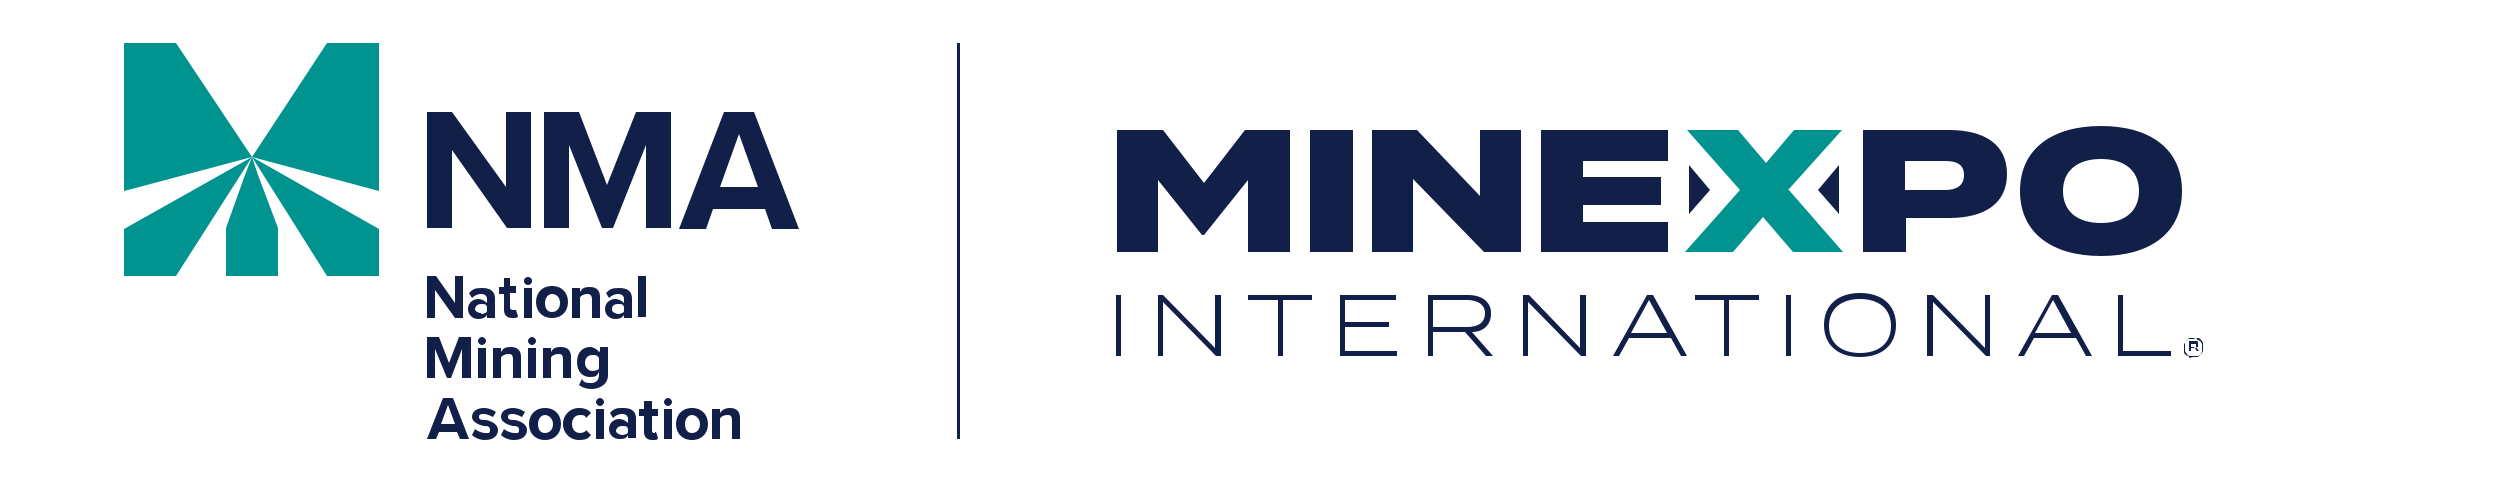 <svg xmlns="http://www.w3.org/2000/svg" id="Layer_1" viewBox="0 0 250 50"><g id="Layer_11"><g><g><g><rect x="111.6" y="29.5" width=".5" height="6.1" fill="#121f48"></rect><polygon points="121.5 34.8 116.3 29.5 116.3 29.5 115.8 29.5 115.8 35.6 116.3 35.6 116.3 30.2 121.6 35.6 121.6 35.6 122.1 35.6 122.1 29.5 121.5 29.5 121.5 34.8" fill="#121f48"></polygon><polygon points="124.8 30 127.8 30 127.8 35.6 128.3 35.6 128.3 30 131.2 30 131.2 29.5 124.8 29.5 124.8 30" fill="#121f48"></polygon><polygon points="134.5 32.7 138.9 32.7 138.9 32.2 134.5 32.2 134.5 30 139.6 30 139.6 29.5 134 29.5 134 35.6 139.7 35.6 139.7 35.1 134.5 35.1 134.5 32.7" fill="#121f48"></polygon><path d="M149.1,31.3c0-1.1-.9-1.8-2.3-1.8h-4v6.1h.5v-2.4h3.2l2.1,2.4h.7l-2.1-2.4c1.2,0,1.9-.8,1.9-1.8h0ZM148.5,31.3c0,.9-.6,1.4-1.8,1.4h-3.4v-2.7h3.4c1.1,0,1.8.5,1.8,1.3Z" fill="#121f48"></path><polygon points="158 34.8 152.9 29.5 152.8 29.5 152.3 29.5 152.3 35.6 152.8 35.6 152.8 30.2 158.1 35.6 158.1 35.6 158.6 35.6 158.6 29.5 158 29.5 158 34.8" fill="#121f48"></polygon><path d="M165.2,29.5h-.5l-3.4,6.1h.6l1-1.8h4.2l1,1.8h.6l-3.4-6.1h-.1ZM166.8,33.3h-3.7l1.8-3.3,1.8,3.3h0Z" fill="#121f48"></path><polygon points="169.5 30 172.4 30 172.4 35.6 172.9 35.6 172.9 30 175.9 30 175.9 29.5 169.5 29.5 169.5 30" fill="#121f48"></polygon><rect x="178.6" y="29.5" width=".5" height="6.1" fill="#121f48"></rect><path d="M186,29.3c-2.2,0-3.6,1.2-3.6,3.2s1.4,3.2,3.6,3.2,3.6-1.2,3.6-3.2-1.4-3.2-3.6-3.2h0ZM186,35.3c-1.9,0-3.1-1-3.1-2.7s1.2-2.7,3.1-2.7,3.1,1,3.1,2.7-1.2,2.7-3.1,2.7h0Z" fill="#121f48"></path><polygon points="198.5 34.8 193.3 29.5 193.3 29.5 192.7 29.5 192.7 35.6 193.3 35.6 193.3 30.2 198.6 35.6 198.6 35.6 199 35.6 199 29.5 198.5 29.5 198.5 34.8" fill="#121f48"></polygon><path d="M205.7,29.5h-.5l-3.4,6.1h.6l1-1.8h4.2l1,1.8h.6l-3.4-6.1h-.1ZM207.2,33.3h-3.7l1.8-3.3,1.8,3.3h0Z" fill="#121f48"></path><polygon points="212.3 35.1 212.3 29.5 211.8 29.5 211.8 35.6 217.1 35.6 217.1 35.1 212.3 35.1" fill="#121f48"></polygon></g><path d="M220.3,35.1c0,0-.1.2-.2.3,0,0-.2.2-.3.2h-.8c0,0-.2,0-.3-.2,0,0-.2-.2-.2-.3v-.8c0,0,.1-.2.2-.3s.2-.2.3-.2h.8c0,0,.2,0,.3.2,0,0,.2.2.2.3v.8ZM220.2,34.4c0,0-.1-.2-.2-.3s-.2,0-.3-.2-.2,0-.4,0h-.4c-.1,0-.2,0-.3.2s-.1.2-.2.3v.8c0,.2.1.2.2.3s.2,0,.3.2.2,0,.4,0h.4c0,0,.2,0,.3-.2,0,0,.1-.2.2-.3v-.8h0ZM219.8,34.7s-.1,0-.2,0l.3.4h-.2l-.3-.4h-.3v.4h-.2v-1h.8s.1,0,.1.2v.2h0ZM219.6,34.4h-.5v.4h.5c0,0,0,0,0,0h0v-.3Z" fill="#121f48"></path><g><polygon points="183.9 16.5 181.8 19 183.9 21.4 183.9 16.5" fill="#121f48"></polygon><polygon points="168.9 21.4 171 19 168.9 16.5 168.9 21.4" fill="#121f48"></polygon><path d="M129,13v12.2h-4.2v-7.2l-4.4,5.5h-.2l-4.4-5.5v7.2h-4.1v-12.2h4.6l4.1,5.3,4.1-5.3s4.5,0,4.5,0Z" fill="#121f48"></path><path d="M131,25.2v-12.2h4.3v12.2h-4.3Z" fill="#121f48"></path><path d="M152.1,13v12.2h-3.7l-7.1-7.3v7.3h-4.1v-12.2h4.5l6.3,6.6v-6.6h4.1Z" fill="#121f48"></path><path d="M166.8,22.1v3.1h-12.7v-12.2h12.7v3.1h-8.5v1.6h7.8v2.8h-7.8v1.7h8.5Z" fill="#121f48"></path><path d="M178.8,18.9l5.5,6.3h-5l-3-3.5-3,3.5h-4.8l5.5-6.2-5.3-6h5.1l2.8,3.3,2.8-3.3h4.8l-5.3,5.9h-.1Z" fill="#00938f"></path><path d="M200.7,17.4c0,3-2.3,4.4-5.8,4.4h-4.3v3.4h-4.3v-12.2h8.6c3.5,0,5.8,1.4,5.8,4.4ZM196.4,17.5c0-1.1-.8-1.4-1.9-1.4h-4v2.9h4c1.1,0,1.9-.4,1.9-1.5h0Z" fill="#121f48"></path><path d="M202,19.1c0-4.2,3.2-6.5,8.1-6.5s8.1,2.3,8.1,6.5-3.2,6.5-8.1,6.5-8.1-2.3-8.1-6.5ZM213.9,19.1c0-2-1.4-3.2-3.8-3.2s-3.8,1.2-3.8,3.2,1.4,3.2,3.8,3.2,3.8-1.2,3.8-3.2Z" fill="#121f48"></path></g></g><rect x="95.7" y="4.3" width=".3" height="39.6" fill="#121f48"></rect><g><polygon points="25.2 15.7 25.2 15.7 37.9 19.1 37.9 4.3 32.7 4.3 25.2 15.7 25.2 15.7 25.2 15.7 25.2 15.7 25.2 15.7 17.6 4.3 12.4 4.3 12.4 19.1 25.2 15.7 25.2 15.7 12.4 22.9 12.4 27.6 17.6 27.6 25.2 15.7 24.5 17.5 22.6 22.8 22.6 25.2 22.6 27.6 22.6 27.6 27.8 27.6 27.8 27.6 27.8 25.2 27.8 22.8 25.8 17.5 25.2 15.7 32.7 27.6 37.9 27.6 37.9 22.9 25.2 15.7" fill="#00938f"></polygon><g><polygon points="45.2 15 50.7 22.8 53.1 22.8 53.1 11.2 50.6 11.2 50.6 18.7 45.2 11.2 42.7 11.2 42.7 22.8 45.2 22.8 45.2 15" fill="#121f48"></polygon><polygon points="56.9 14.5 60.2 22.8 61.3 22.8 64.6 14.5 64.6 22.8 67.1 22.8 67.1 11.2 63.6 11.2 60.7 18.5 57.9 11.2 54.4 11.2 54.4 22.8 56.9 22.8 56.9 14.5" fill="#121f48"></polygon><path d="M75.5,11.2h-3.1l-4.5,11.7h2.7l.7-2h5.2l.7,2h2.7l-4.5-11.7h.1ZM72,18.7l1.9-5.3,1.9,5.3h-3.9,0Z" fill="#121f48"></path><path d="M73,40.8c-.5,0-.8.2-1,.5v-.4h-.8v3h.8v-2c0-.2.4-.4.7-.4s.5,0,.5.6v1.8h.8v-2.1c0-.6-.3-1-1-1h0Z" fill="#121f48"></path><rect x="66.4" y="40.9" width=".8" height="3" fill="#121f48"></rect><path d="M44.3,39.8l-1.6,4.1h.9l.3-.7h1.8l.3.7h.9l-1.6-4.1h-1.1,0ZM44.1,42.4l.7-1.9.7,1.9h-1.4Z" fill="#121f48"></path><path d="M54.5,40.8c-1,0-1.6.7-1.6,1.6s.6,1.6,1.6,1.6,1.6-.7,1.6-1.6-.6-1.6-1.6-1.6h0ZM54.5,43.3c-.5,0-.7-.4-.7-.9s.3-.9.7-.9.8.4.8.9-.3.9-.8.9Z" fill="#121f48"></path><path d="M51.4,42c-.3,0-.6,0-.6-.3s.2-.3.5-.3.7.2.9.3l.3-.5c-.3-.2-.7-.4-1.2-.4-.8,0-1.2.4-1.2.9s.7.8,1.2.9c.3,0,.6,0,.6.4s-.2.3-.5.3-.8-.2-1-.4l-.3.6c.3.3.8.5,1.3.5.8,0,1.3-.4,1.3-1s-.7-.9-1.2-1h0Z" fill="#121f48"></path><path d="M48.5,42c-.3,0-.6,0-.6-.3s.2-.3.5-.3.7.2.9.3l.3-.5c-.3-.2-.7-.4-1.2-.4-.8,0-1.2.4-1.2.9s.7.8,1.2.9c.3,0,.6,0,.6.4s-.2.3-.5.3-.8-.2-1-.4l-.3.6c.3.3.8.5,1.3.5.8,0,1.3-.4,1.3-1s-.7-.9-1.2-1h0Z" fill="#121f48"></path><path d="M69.2,40.8c-1,0-1.6.7-1.6,1.6s.6,1.6,1.6,1.6,1.6-.7,1.6-1.6-.6-1.6-1.6-1.6h0ZM69.2,43.3c-.5,0-.7-.4-.7-.9s.3-.9.7-.9.8.4.8.9-.3.9-.8.9Z" fill="#121f48"></path><path d="M66.8,39.8c-.2,0-.4.2-.4.4s.2.4.4.4.4-.2.4-.4-.2-.4-.4-.4Z" fill="#121f48"></path><path d="M62.3,40.8c-.5,0-.9,0-1.3.5l.3.5c.2-.2.5-.4.9-.4s.6.2.6.5v.4c-.2-.2-.5-.4-.9-.4s-1,.3-1,1,.6,1,1,1,.7,0,.9-.4v.3h.8v-1.9c0-.9-.6-1.1-1.3-1.1h0ZM62.8,43.2c0,.2-.4.3-.6.3s-.6-.2-.6-.4.2-.5.6-.5.5,0,.6.3v.4h0Z" fill="#121f48"></path><path d="M58,41.5c.3,0,.5,0,.6.3l.5-.5c-.2-.3-.6-.5-1.2-.5-.9,0-1.6.7-1.6,1.6s.7,1.6,1.6,1.6,1-.3,1.2-.5l-.5-.5c0,.2-.4.3-.6.3-.5,0-.8-.4-.8-.9s.3-.9.8-.9h0Z" fill="#121f48"></path><path d="M65.5,43.3c-.2,0-.3,0-.3-.3v-1.4h.6v-.7h-.6v-.8h-.8v.8h-.5v.7h.5v1.6c0,.5.3.8.8.8s.5,0,.6-.2l-.2-.6h-.3.2Z" fill="#121f48"></path><rect x="59.6" y="40.9" width=".8" height="3" fill="#121f48"></rect><path d="M60,39.8c-.2,0-.4.2-.4.4s.2.4.4.4.4-.2.4-.4-.2-.4-.4-.4Z" fill="#121f48"></path><path d="M59.9,35.2c-.2-.3-.6-.5-.9-.5-.7,0-1.3.5-1.3,1.5s.6,1.5,1.3,1.5.7-.2.9-.5v.3c0,.6-.4.8-.8.8s-.7,0-.9-.4l-.3.6c.4.3.8.4,1.3.4s1.6-.3,1.6-1.4v-2.8h-.8v.4h0ZM59.9,36.8c0,.2-.4.3-.7.3s-.7-.3-.7-.8.3-.8.7-.8.5,0,.7.3v1h0Z" fill="#121f48"></path><path d="M48.2,33.7c-.2,0-.4.2-.4.4s.2.4.4.4.4-.2.4-.4-.2-.4-.4-.4Z" fill="#121f48"></path><rect x="47.8" y="34.8" width=".8" height="3" fill="#121f48"></rect><polygon points="44.9 36.3 43.9 33.7 42.7 33.7 42.7 37.8 43.5 37.8 43.5 34.9 44.7 37.8 45.1 37.8 46.2 34.9 46.2 37.8 47.1 37.8 47.1 33.7 45.9 33.7 44.9 36.3" fill="#121f48"></polygon><path d="M52.1,37.8v-2.1c0-.6-.3-1-1-1s-.8.2-1,.5v-.4h-.8v3h.8v-2c0-.2.4-.4.7-.4s.5,0,.5.6v1.8s.8,0,.8,0Z" fill="#121f48"></path><path d="M57.1,37.8v-2.1c0-.6-.3-1-1-1s-.8.2-1,.5v-.4h-.8v3h.8v-2c0-.2.4-.4.7-.4s.5,0,.5.6v1.8s.8,0,.8,0Z" fill="#121f48"></path><rect x="52.8" y="34.8" width=".8" height="3" fill="#121f48"></rect><path d="M53.2,34.5c.2,0,.4-.2.4-.4s-.2-.4-.4-.4-.4.2-.4.4.2.4.4.4Z" fill="#121f48"></path><rect x="52.4" y="28.8" width=".8" height="3" fill="#121f48"></rect><path d="M55.2,31.8c1,0,1.6-.7,1.6-1.6s-.6-1.6-1.6-1.6-1.6.7-1.6,1.6.6,1.6,1.6,1.6ZM55.2,29.4c.5,0,.8.4.8.9s-.3.9-.8.9-.7-.4-.7-.9.3-.9.7-.9Z" fill="#121f48"></path><path d="M60,31.8v-2.1c0-.6-.3-1-1-1s-.8.2-1,.5v-.4h-.8v3h.8v-2c0-.2.4-.4.7-.4s.5.1.5.6v1.8h.8Z" fill="#121f48"></path><rect x="63.8" y="27.6" width=".8" height="4.1" fill="#121f48"></rect><path d="M62.4,31.5v.3h.8v-1.9c0-.9-.6-1.1-1.3-1.1s-.9.1-1.3.5l.3.5c.2-.2.5-.4.9-.4s.6.2.6.5v.4c-.2-.2-.5-.4-.9-.4s-1,.3-1,1,.6,1,1,1,.7-.1.9-.4h0ZM61.2,30.9c0-.3.2-.5.6-.5s.5,0,.6.3v.4c0,.2-.4.3-.6.3s-.6-.2-.6-.4h0Z" fill="#121f48"></path><polygon points="43.5 29 45.5 31.8 46.3 31.8 46.3 27.6 45.5 27.6 45.5 30.3 43.6 27.6 42.7 27.6 42.7 31.8 43.5 31.8 43.5 29" fill="#121f48"></polygon><path d="M49.5,31.8v-1.9c0-.9-.6-1.1-1.3-1.1s-.9.1-1.3.5l.3.5c.2-.2.5-.4.9-.4s.6.2.6.5v.4c-.2-.2-.5-.4-.9-.4s-1,.3-1,1,.6,1,1,1,.7-.1.9-.4v.3h.8ZM48.1,31.3c-.3,0-.6-.2-.6-.4s.2-.5.6-.5.5,0,.6.3v.4c0,.2-.4.3-.6.3h0Z" fill="#121f48"></path><path d="M50.4,27.9v.8h-.5v.7h.5v1.6c0,.5.3.8.8.8s.5,0,.6-.2l-.2-.6h-.3c-.2,0-.3-.1-.3-.3v-1.4h.6v-.7h-.6v-.8h-.8.2Z" fill="#121f48"></path><circle cx="52.8" cy="28.1" r=".4" fill="#121f48"></circle></g></g></g></g></svg>